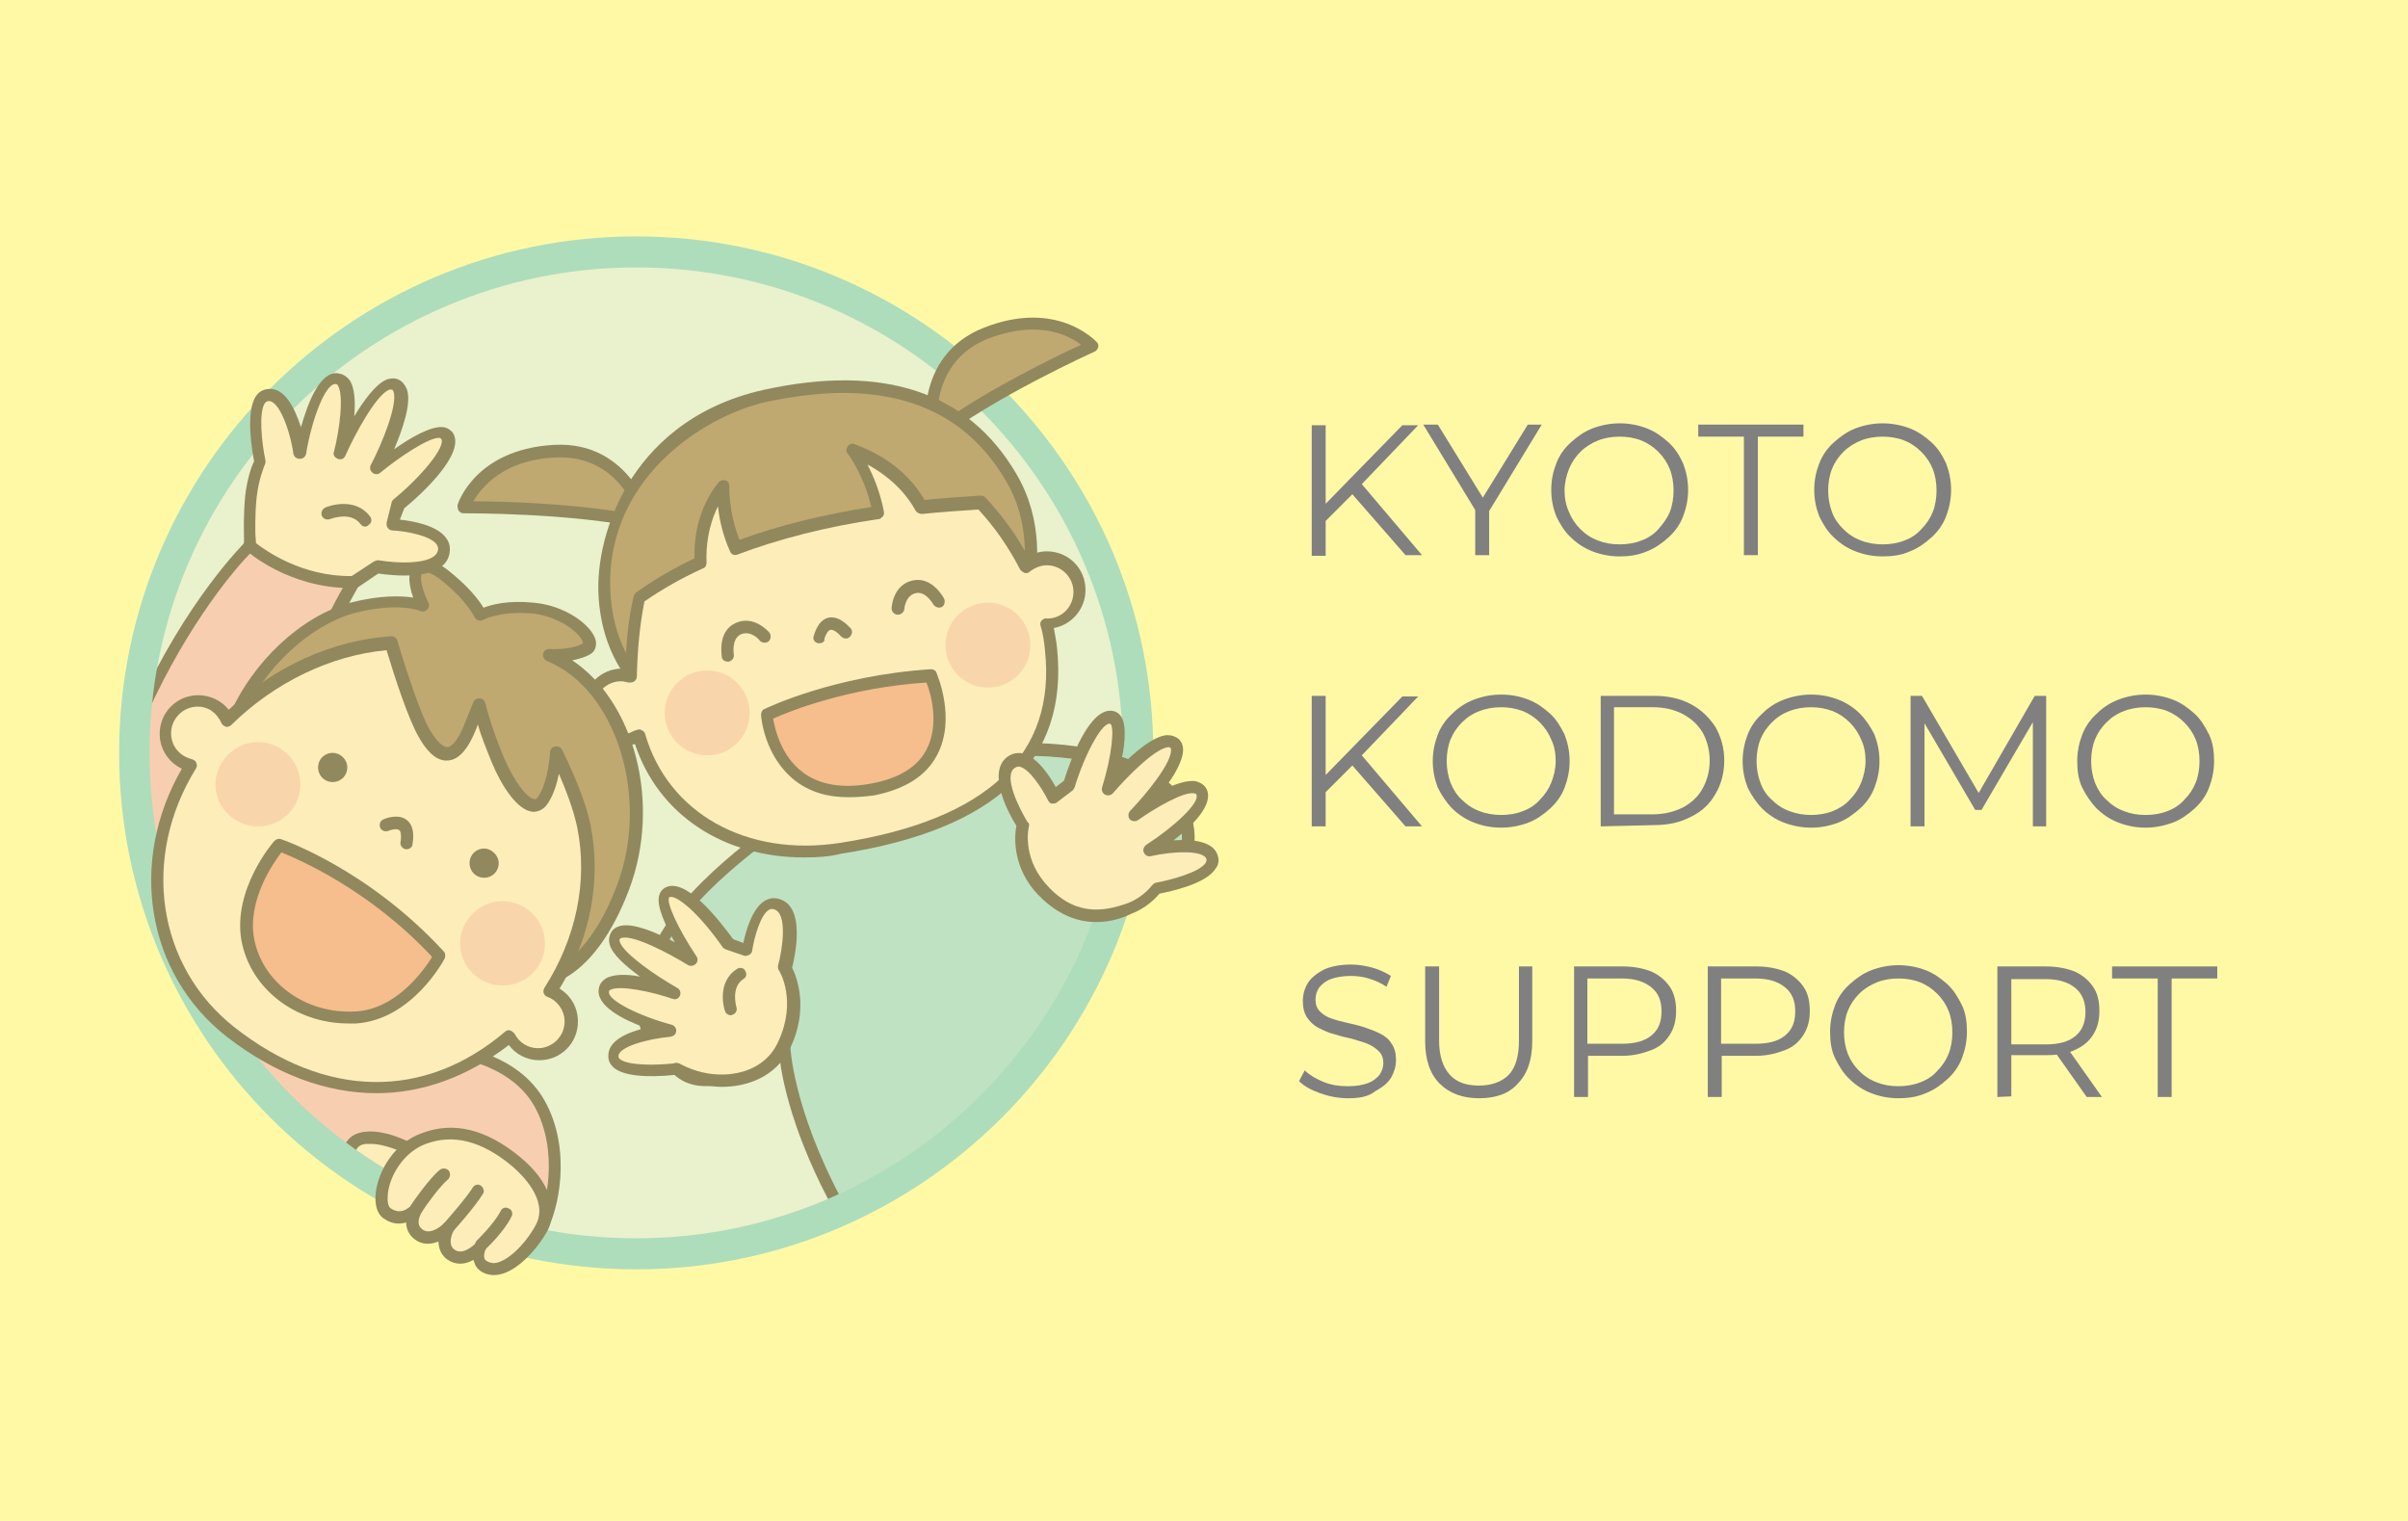 <?xml version="1.0" encoding="utf-8"?>
<!-- Generator: Adobe Illustrator 24.1.3, SVG Export Plug-In . SVG Version: 6.00 Build 0)  -->
<svg version="1.1" id="レイヤー_1" xmlns="http://www.w3.org/2000/svg" xmlns:xlink="http://www.w3.org/1999/xlink" x="0px"
	 y="0px" viewBox="0 0 380 240" style="enable-background:new 0 0 380 240;" xml:space="preserve">
<style type="text/css">
	.st0{clip-path:url(#SVGID_2_);}
	.st1{fill:#FFF9A6;}
	.st2{opacity:0.5;}
	.st3{fill:#D3EBF4;}
	.st4{fill:#F1A3BB;}
	.st5{fill:#231815;}
	.st6{fill:#80CCDD;}
	.st7{fill:#FBE2CC;}
	.st8{fill:#5DC1CF;}
	.st9{fill:#81583C;}
	.st10{fill:#F4B1B1;}
	.st11{fill:#EE8174;}
	.st12{fill:#808080;}
</style>
<g>
	<defs>
		<rect id="SVGID_1_" width="380" height="240"/>
	</defs>
	<clipPath id="SVGID_2_">
		<use xlink:href="#SVGID_1_"  style="overflow:visible;"/>
	</clipPath>
	<g class="st0">
		<path class="st1" d="M380,0H0v240h380V0z"/>
		<g class="st2">
			<path class="st3" d="M179.6,118.8c0,43.6-35.5,79-79.2,79c-43.7,0-79.2-35.4-79.2-79c0-43.6,35.5-79,79.2-79
				C144.2,39.8,179.6,75.2,179.6,118.8z"/>
			<path class="st4" d="M70.7,165.9l-29.9-23.6c0.1-25.8,15.1-50.4,15.1-50.4l-16.4-5.7c0,0-9.2,8.9-17.1,26.4
				c-0.3,0.7-0.6,1.5-0.9,2.3c-0.1,1.3-0.1,2.7-0.1,4c0,37.7,26.5,69.3,62,77.2c1.1-0.9,1.9-1.7,2.3-2.4c1.6-2.5,3.9-12-0.4-19.5
				C80.8,166.6,70.7,165.9,70.7,165.9"/>
			<path class="st5" d="M83.2,196.9c-0.1,0-0.1,0-0.2,0c-17.5-3.9-33.4-13.7-44.8-27.7c-11.5-14.2-17.9-32.1-17.9-50.4
				c0-1.3,0-2.7,0.1-4.1c0-0.1,0-0.2,0.1-0.3c0.4-1,0.7-1.7,1-2.3c7.9-17.5,17-26.3,17.3-26.7c0.3-0.3,0.6-0.3,1-0.2l16.4,5.7
				c0.3,0.1,0.5,0.3,0.6,0.6c0.1,0.3,0.1,0.6-0.1,0.8c-0.1,0.2-14.6,24.4-14.9,49.4L71,164.9c1.8,0.2,10.8,1.5,14.9,8.7
				c4.5,7.9,2.1,17.7,0.4,20.5c-0.5,0.8-1.4,1.7-2.5,2.6C83.7,196.8,83.4,196.9,83.2,196.9z M22.3,115c-0.1,1.3-0.1,2.6-0.1,3.8
				c0,17.9,6.2,35.3,17.5,49.2c11,13.5,26.3,23.1,43.3,26.9c0.8-0.7,1.4-1.3,1.7-1.9c1.5-2.4,3.6-11.4-0.4-18.5
				c-4-7-13.6-7.8-13.7-7.8c-0.2,0-0.4-0.1-0.5-0.2L40.1,143c-0.2-0.2-0.4-0.5-0.4-0.8c0.1-22.8,11.8-44.9,14.6-49.8l-14.7-5.2
				c-1.9,1.9-9.7,10.6-16.5,25.7C22.9,113.5,22.7,114.1,22.3,115L22.3,115z"/>
			<path class="st6" d="M106.7,168.6c5.7,5.5,17-3.8,17-3.8s0.2,10.3,9,26.2c20.4-9.1,36.3-26.6,43.2-48.1c-0.3-0.2-0.6-0.4-0.9-0.7
				c0,0,13.2-1.4,12.5-10.7c-0.6-9.3-13.5-14.8-33.4-12.8l-30.5,11.2c0,0-16.1,10.6-19.9,20.6C99.9,160.3,101.1,163.2,106.7,168.6"
				/>
			<path class="st5" d="M132.7,192c-0.3,0-0.7-0.2-0.8-0.5c-6.8-12.3-8.5-21.2-8.9-24.8c-3.4,2.4-11.9,7.5-16.8,2.7
				c-6-5.9-7.2-9.1-3.3-19.3c3.9-10.1,19.6-20.6,20.3-21c0.1,0,0.1-0.1,0.2-0.1l30.5-11.1c0.1,0,0.2-0.1,0.2-0.1
				c13.4-1.3,24.4,0.8,30.1,5.6c2.7,2.3,4.1,5,4.3,8.1c0.5,7.2-6.7,10.5-11.7,11.5c0,0.1,0,0.2-0.1,0.3
				c-6.9,21.6-22.9,39.4-43.7,48.7C132.9,192,132.8,192,132.7,192z M123.7,163.9c0.1,0,0.3,0,0.4,0.1c0.3,0.2,0.6,0.5,0.6,0.9
				c0,0.1,0.3,9.9,8.4,24.9c19.7-9.1,34.8-25.9,41.6-46.5c-0.1-0.1-0.3-0.2-0.4-0.3c-0.3-0.3-0.4-0.6-0.3-1c0.1-0.4,0.4-0.6,0.8-0.7
				c0.5-0.1,12.3-1.4,11.7-9.7c-0.2-2.6-1.4-4.9-3.7-6.8c-5.3-4.5-15.7-6.4-28.6-5.2l-30.3,11.1c-1.3,0.9-15.9,10.9-19.5,20.1
				c-3.7,9.5-2.7,11.9,2.8,17.2c5,4.8,15.6-3.8,15.7-3.8C123.3,164,123.5,163.9,123.7,163.9L123.7,163.9z"/>
			<path class="st7" d="M62.7,186.8c0,0-4.7,0-6.8-1.8c-1.3-1.1-1.8-5,1.7-5.4c3.5-0.4,8,2.2,8,2.2L62.7,186.8L62.7,186.8z"/>
			<path class="st5" d="M62.7,187.8c-0.2,0-5-0.1-7.4-2.1c-1.1-0.9-1.6-3-1.1-4.5c0.3-0.9,1-2.3,3.3-2.6c3.8-0.5,8.4,2.3,8.6,2.4
				c0.5,0.3,0.6,0.9,0.3,1.3l-3,5C63.4,187.6,63,187.8,62.7,187.8L62.7,187.8z M58.5,180.5c-0.2,0-0.5,0-0.7,0
				c-1,0.1-1.5,0.5-1.7,1.3c-0.3,1,0.1,2.2,0.5,2.5c1.3,1.1,4.1,1.5,5.6,1.6l2.2-3.7C63.1,181.6,60.6,180.5,58.5,180.5L58.5,180.5z"
				/>
			<path class="st8" d="M100.4,200.3c-45,0-81.6-36.5-81.6-81.5c0-44.9,36.6-81.5,81.6-81.5c45,0,81.6,36.5,81.6,81.5
				C182,163.7,145.4,200.3,100.4,200.3z M100.4,42.2c-42.3,0-76.8,34.4-76.8,76.6c0,42.3,34.4,76.6,76.8,76.6
				c42.3,0,76.8-34.4,76.8-76.6C177.2,76.6,142.8,42.2,100.4,42.2z"/>
			<path class="st5" d="M175,143.2c-0.5,0-0.9-0.4-1-0.9c-0.1-0.5,0.3-1,0.9-1.1c0.5-0.1,12.3-1.4,11.7-9.7
				c-0.2-2.6-1.4-4.9-3.7-6.8c-5.3-4.5-15.8-6.4-28.7-5.1c-0.5,0.1-1-0.3-1.1-0.9s0.3-1,0.9-1.1c13.4-1.3,24.4,0.8,30.1,5.6
				c2.7,2.3,4.1,5,4.3,8.1C189.1,139.6,180,142.7,175,143.2C175,143.2,175,143.2,175,143.2z"/>
			<path class="st9" d="M147.1,69c0,0-2.4-12.1,8.5-16.5c10.9-4.3,16.7,2.1,16.7,2.1S156.4,61.8,147.1,69"/>
			<path class="st5" d="M147.1,70c-0.1,0-0.2,0-0.3-0.1c-0.3-0.1-0.5-0.4-0.6-0.7c0-0.1-2.4-13,9.1-17.5c11.4-4.5,17.5,2,17.8,2.3
				c0.2,0.2,0.3,0.5,0.2,0.8s-0.3,0.6-0.6,0.7c-0.2,0.1-16,7.2-25,14.3C147.6,69.9,147.4,69.9,147.1,70L147.1,70z M163,52
				c-2,0-4.3,0.4-7,1.4c-7.8,3.1-8.3,10.5-8.1,13.8c7.8-5.7,18.8-11,22.7-12.8C169.3,53.4,166.8,52,163,52L163,52z"/>
			<path class="st9" d="M102.2,82.5c0,0-2.9-12-14.7-11.4C75.8,71.8,73.2,80,73.2,80S90.7,79.9,102.2,82.5z"/>
			<path class="st5" d="M102.2,83.5c-0.1,0-0.2,0-0.2,0C90.7,80.9,73.4,81,73.2,81c-0.3,0-0.6-0.1-0.8-0.4s-0.2-0.6-0.2-0.9
				c0.1-0.4,2.9-8.8,15.2-9.5c12.4-0.7,15.6,12,15.6,12.1c0.1,0.3,0,0.7-0.3,0.9C102.7,83.4,102.4,83.5,102.2,83.5L102.2,83.5z
				 M74.7,79.1c4.3,0,16.6,0.3,26,2.2c-1.2-3.1-4.7-9.6-13.2-9.1C79.4,72.6,76,76.9,74.7,79.1L74.7,79.1z"/>
			<path class="st9" d="M101.7,108.6c0,0-5.4-4.3-6.3-14c-0.8-9.7,4.7-27.6,25.3-32.1c23.2-5.1,33.7,4.2,38.7,12.8
				c4.1,6.9,3.2,14,2.6,18.1L101.7,108.6L101.7,108.6z"/>
			<path class="st5" d="M101.7,109.6c-0.2,0-0.4-0.1-0.6-0.2c-0.2-0.2-5.8-4.7-6.6-14.7c-0.5-6,1.3-12.9,4.8-18.6
				c3.2-5.2,9.5-12,21.3-14.6c18.8-4.1,32.2,0.3,39.8,13.3c4.4,7.5,3.3,15.1,2.7,18.7c-0.1,0.4-0.3,0.7-0.7,0.8l-60.4,15.2
				C101.9,109.6,101.8,109.6,101.7,109.6L101.7,109.6z M133.1,62c-3.7,0-7.8,0.5-12.1,1.4c-10.3,2.3-26.2,12.7-24.6,31.1
				c0.7,7.7,4.4,11.9,5.6,13l59.3-14.9c0.5-3.6,1.3-10.3-2.6-16.8C153.3,66.6,144.7,62,133.1,62z"/>
			<path class="st7" d="M170.4,93.3c0-2.8-2.3-5.1-5.1-5.1c-1.3,0-2.5,0.5-3.4,1.3c-1.8-3.6-4.2-7.1-7-10c-3.3,0.2-6.4,0.4-9.4,0.7
				c-1.5-2.9-4.6-6.6-10.8-8.9c0,0,2.9,3.8,4.1,9.8c-9.3,1.4-16.7,3.4-22.5,5.6c-2.3-5.3-2-9.7-2-9.7c-3.3,4.1-3.7,8.9-3.5,12
				c-4.4,2-7.5,4-9.7,5.5c-0.8,4-1.2,8.2-1.3,12.4c-0.5-0.1-1-0.2-1.5-0.2c-2.9,0-5.2,2.3-5.2,5.1c0,2.8,2.3,5.1,5.2,5.1
				c0.9,0,1.8-0.3,2.5-0.7c3.7,12.7,16.3,20.3,31.9,17.8c25.4-4,34.8-15.4,33.2-31.5c-0.1-1.3-0.4-2.7-0.7-4.1c0,0,0.1,0,0.1,0
				C168.1,98.4,170.4,96.1,170.4,93.3"/>
			<path class="st5" d="M126.9,135.3c-12.7,0-23-6.7-26.7-17.9c-0.6,0.2-1.3,0.3-2,0.3c-3.4,0-6.1-2.7-6.1-6.1s2.7-6.1,6.1-6.1
				c0.2,0,0.3,0,0.5,0c0.1-4.3,0.5-8,1.3-11.4c0-0.2,0.2-0.4,0.4-0.6c2.6-1.9,5.7-3.7,9.2-5.4c-0.1-3.4,0.6-8,3.8-12
				c0.3-0.3,0.7-0.4,1.1-0.3c0.4,0.1,0.6,0.5,0.6,1c0,0-0.2,3.8,1.6,8.4c6.2-2.3,13.2-4,20.8-5.2c-1.2-5.1-3.7-8.4-3.7-8.4
				c-0.3-0.3-0.3-0.8,0-1.2c0.3-0.4,0.7-0.5,1.1-0.3c6.2,2.3,9.4,6,11,8.8c2.9-0.3,5.9-0.5,8.8-0.7c0.3,0,0.6,0.1,0.8,0.3
				c2.6,2.8,4.9,5.9,6.7,9.3c0.9-0.5,1.9-0.8,3-0.8c3.4,0,6.1,2.7,6.1,6.1c0,3-2.2,5.5-5,6c0.2,1.1,0.4,2.1,0.5,3.1
				c1.9,17.8-9.6,28.7-34,32.5C130.8,135.2,128.9,135.3,126.9,135.3L126.9,135.3z M100.8,115.1c0.1,0,0.3,0,0.4,0.1
				c0.3,0.1,0.5,0.3,0.6,0.6c3.6,12.5,16,19.5,30.8,17.2c23.2-3.6,34.1-13.9,32.3-30.4c-0.1-1.2-0.3-2.6-0.7-3.9
				c-0.1-0.3,0-0.6,0.2-0.8c0.2-0.2,0.5-0.4,0.8-0.3c0,0,0.1,0,0.1,0c2.3,0,4.1-1.9,4.1-4.2s-1.9-4.2-4.2-4.2c-1,0-1.9,0.4-2.7,1
				c-0.2,0.2-0.5,0.3-0.8,0.2c-0.3-0.1-0.5-0.3-0.7-0.5c-1.8-3.5-4-6.7-6.6-9.5c-3,0.2-6,0.4-8.9,0.7c-0.4,0-0.8-0.2-1-0.5
				c-1.2-2.2-3.4-5-7.6-7.3c0.9,1.8,2,4.3,2.6,7.5c0,0.3,0,0.5-0.2,0.7c-0.2,0.2-0.4,0.4-0.6,0.4c-8.2,1.2-15.7,3.1-22.3,5.6
				c-0.5,0.2-1,0-1.2-0.5c-1.2-2.7-1.7-5.2-1.9-7.1c-1.6,3.2-1.9,6.5-1.8,8.9c0,0.4-0.2,0.8-0.6,0.9c-3.5,1.6-6.6,3.4-9.2,5.2
				c-0.7,3.5-1.1,7.4-1.2,11.8c0,0.3-0.1,0.6-0.4,0.8c-0.2,0.2-0.6,0.2-0.9,0.2c-0.5-0.1-0.8-0.2-1.2-0.2c-2.3,0-4.2,1.9-4.2,4.2
				c0,2.3,1.9,4.2,4.2,4.2c0.7,0,1.4-0.2,2.1-0.6C100.5,115.2,100.7,115.1,100.8,115.1L100.8,115.1z"/>
			<path class="st10" d="M118.3,112.5c0,3.7-3,6.7-6.7,6.7c-3.7,0-6.7-3-6.7-6.7s3-6.7,6.7-6.7C115.3,105.8,118.3,108.8,118.3,112.5
				z"/>
			<path class="st10" d="M162.6,101.8c0,3.7-3,6.7-6.7,6.7c-3.7,0-6.7-3-6.7-6.7c0-3.7,3-6.7,6.7-6.7
				C159.6,95.1,162.6,98.1,162.6,101.8z"/>
			<path class="st11" d="M121,112.8c0,0,10.6-5.2,25.9-6.2c0,0,6.5,14.9-9,17.9C122,127.5,121,112.8,121,112.8"/>
			<path class="st5" d="M133.8,125.8c-3.3,0-6.1-0.9-8.3-2.6c-4.9-3.8-5.4-10.1-5.4-10.4c0-0.4,0.2-0.8,0.5-0.9
				c0.4-0.2,11-5.3,26.3-6.3c0.4,0,0.8,0.2,0.9,0.6c0.1,0.3,3.1,7.2,0.1,12.9c-1.7,3.3-5,5.4-9.9,6.4
				C136.6,125.7,135.1,125.8,133.8,125.8L133.8,125.8z M122,113.4c0.3,1.6,1.2,5.8,4.6,8.4c2.7,2.1,6.5,2.7,11.1,1.8
				c4.2-0.8,7.1-2.6,8.5-5.3c2.1-4,0.7-8.9,0-10.6C133.8,108.5,124.4,112.3,122,113.4L122,113.4z"/>
			<path class="st5" d="M114.8,104.4c-0.4,0-0.9-0.3-0.9-0.8c0-0.2-0.7-4,2.2-5.3c2.9-1.3,5.2,1.4,5.3,1.5c0.3,0.4,0.3,1-0.1,1.4
				c-0.4,0.3-1,0.3-1.4-0.1c0-0.1-1.4-1.7-3-1c-1.5,0.7-1.1,3.1-1.1,3.2c0.1,0.5-0.3,1-0.8,1.1C115,104.4,114.9,104.4,114.8,104.4
				L114.8,104.4z"/>
			<path class="st5" d="M141.7,97L141.7,97c-0.6,0-1-0.5-1-1c0-0.2,0.2-3.7,3.3-4.4c3.1-0.7,4.9,2.7,5,2.9c0.2,0.5,0,1.1-0.4,1.3
				c-0.5,0.2-1,0-1.3-0.4c0,0-1.2-2.2-2.8-1.8c-1.7,0.4-1.8,2.6-1.8,2.6C142.6,96.6,142.2,97,141.7,97L141.7,97z"/>
			<path class="st5" d="M129.3,101.5c-0.1,0-0.1,0-0.2,0c-0.5-0.1-0.9-0.6-0.7-1.1c0.1-0.3,0.6-2.4,2.2-2.9c1.1-0.3,2.3,0.2,3.6,1.6
				c0.4,0.4,0.3,1-0.1,1.4s-1,0.3-1.4-0.1c-0.8-0.9-1.4-1.1-1.7-1c-0.4,0.1-0.8,1-0.9,1.4C130.2,101.2,129.8,101.5,129.3,101.5
				L129.3,101.5z"/>
			<path class="st9" d="M76,97.2c0,0-1.3-2.9-5.9-6.5c-3.8-2.9-5.9-0.8-3.2,5c0,0-3.7-1.7-11.2,0.3s-14.9,9-18.5,17.5l49.1,41
				c0,0,7.1-0.6,12.3-14.5c5.2-13.9,0.2-31.8-11.6-36.5c0,0,4,0.3,5.9-1c1.9-1.3-2.6-5.9-8.5-6.4C78.5,95.6,76,97.2,76,97.2"/>
			<path class="st5" d="M86.1,155.4c-0.2,0-0.4-0.1-0.6-0.2l-49.1-41c-0.3-0.3-0.4-0.7-0.3-1.1c3.7-8.7,11.5-15.9,19.2-18
				c4.7-1.2,8-1.1,9.9-0.8c-0.9-2.6-0.8-4.4,0.4-5.4c0.7-0.5,2.2-1.1,5,1c3.3,2.6,5,4.8,5.7,6c1.3-0.5,3.8-1.2,7.9-0.8
				c4.8,0.4,9.1,3.4,9.8,5.9c0.2,0.9-0.1,1.8-0.8,2.2c-0.8,0.5-1.9,0.8-2.9,1c9.8,6.5,14.1,22.5,9,36.1
				C93.9,154.6,86.5,155.4,86.1,155.4C86.2,155.5,86.1,155.5,86.1,155.4L86.1,155.4z M38.2,113.2l48.1,40.2
				c1.4-0.4,6.9-2.6,11.1-13.8c5.2-13.8-0.2-30.9-11.1-35.3c-0.4-0.2-0.7-0.7-0.6-1.1c0.1-0.5,0.5-0.8,1-0.8c1,0.1,4,0,5.3-0.9
				c0-0.1,0-0.3-0.4-0.9c-1.2-1.6-4.3-3.5-7.7-3.8c-5.2-0.4-7.6,1-7.6,1c-0.2,0.1-0.5,0.2-0.8,0.1c-0.3-0.1-0.5-0.3-0.6-0.5
				c0,0-1.3-2.8-5.6-6.1c-1.5-1.1-2.4-1.2-2.6-1c-0.4,0.3-0.5,1.9,0.9,4.8c0.2,0.4,0.1,0.8-0.2,1.1c-0.3,0.3-0.7,0.4-1.1,0.2
				c0,0-3.5-1.5-10.6,0.4C48.8,98.8,41.8,105.3,38.2,113.2L38.2,113.2z"/>
			<path class="st7" d="M86.7,156.3c4.8-7.4,7.2-16.7,5.3-26c-1-5.1-4.4-11.6-4.4-11.6s-0.3,4.6-2,7.4c-1.7,2.8-5.1-1.1-7.2-6.3
				c-2.3-5.4-2.9-8.6-2.9-8.6l-1.3,3.2c-2.5,6.2-4.9,5.3-7.3,1.4c-1.7-2.9-4.2-10.5-5.3-14.4c-9.2,0.6-18.6,4.9-25.8,12.2
				c-0.8-1.7-2.6-2.9-4.6-2.9c-2.9,0-5.2,2.3-5.2,5.2c0,2.4,1.7,4.5,4,5c-8.8,14.3-6.5,32,6.3,42.1c15.4,12,31.5,11.2,44,0.6
				c0.8,1.7,2.6,2.8,4.6,2.8c2.8,0,5.2-2.3,5.2-5.1C90,158.9,88.7,157,86.7,156.3"/>
			<path class="st5" d="M59.4,172.5c-7.9,0-16-3-23.6-8.9c-12.7-9.9-15.6-27.6-7.1-42.3c-2.1-1-3.5-3.1-3.5-5.5
				c0-3.4,2.7-6.1,6.1-6.1c1.9,0,3.7,0.9,4.8,2.3c7.1-6.8,16.4-11,25.6-11.6c0.5,0,0.9,0.3,1,0.7c1,3.3,3.5,11.4,5.2,14.2
				c1.4,2.3,2.3,2.6,2.7,2.6c0.4,0,1.5-0.5,2.8-3.9l1.3-3.2c0.2-0.4,0.5-0.6,1-0.6c0.4,0,0.8,0.3,0.9,0.8c0,0,0.7,3.2,2.9,8.5
				c1.7,4,3.8,6.6,4.9,6.6c0.1,0,0.3,0,0.6-0.5c1.6-2.5,1.8-6.9,1.8-6.9c0-0.4,0.3-0.8,0.8-0.9c0.4-0.1,0.9,0.1,1.1,0.5
				c0.1,0.3,3.4,6.6,4.5,11.9c1.7,8.7,0,17.8-4.9,25.8c1.8,1.1,2.9,3,2.9,5.2c0,3.4-2.7,6.1-6.1,6.1c-1.9,0-3.7-0.9-4.8-2.4
				C73.8,169.9,66.7,172.5,59.4,172.5L59.4,172.5z M31.2,111.5c-2.3,0-4.2,1.9-4.2,4.2c0,2,1.3,3.6,3.3,4.1c0.3,0.1,0.6,0.3,0.7,0.6
				c0.1,0.3,0.1,0.6-0.1,0.9c-8.7,14.1-6.1,31.2,6.1,40.8c14.4,11.3,30,11.5,42.7,0.7c0.2-0.2,0.5-0.3,0.8-0.2
				c0.3,0.1,0.5,0.3,0.7,0.5c0.7,1.4,2.1,2.3,3.7,2.3c2.3,0,4.2-1.9,4.2-4.2c0-1.7-1.1-3.3-2.7-3.9c-0.3-0.1-0.5-0.3-0.6-0.6
				c-0.1-0.3,0-0.6,0.1-0.8c5-7.8,6.9-16.8,5.2-25.3c-0.6-2.9-1.9-6.2-2.9-8.5c-0.3,1.5-0.8,3.2-1.7,4.6c-0.8,1.3-1.9,1.4-2.4,1.4
				c-2.5-0.2-5-4.2-6.5-7.8c-1-2.5-1.8-4.5-2.2-6l-0.2,0.6c-1.3,3.3-2.8,5-4.5,5.1c-2,0.2-3.6-1.9-4.5-3.5
				c-1.7-2.8-3.9-9.6-5.2-13.9c-8.8,0.8-17.7,5.1-24.5,11.8c-0.2,0.2-0.5,0.3-0.8,0.3c-0.3-0.1-0.6-0.3-0.7-0.5
				C34.2,112.4,32.8,111.5,31.2,111.5L31.2,111.5z"/>
			<path class="st5" d="M54.8,121.1c0,1.3-1,2.3-2.3,2.3c-1.3,0-2.3-1-2.3-2.3c0-1.3,1-2.3,2.3-2.3
				C53.7,118.8,54.8,119.8,54.8,121.1z"/>
			<path class="st5" d="M78.7,136.2c0,1.3-1,2.3-2.3,2.3c-1.3,0-2.3-1-2.3-2.3c0-1.3,1-2.3,2.3-2.3C77.6,133.9,78.7,135,78.7,136.2z
				"/>
			<path class="st5" d="M64.2,134c-0.1,0-0.1,0-0.2,0c-0.5-0.1-0.9-0.6-0.8-1.1c0.2-1.2,0-1.8-0.2-1.9c-0.3-0.3-1.2-0.1-1.7,0.1
				c-0.5,0.2-1.1,0-1.3-0.5s0-1.1,0.5-1.3c0.2-0.1,2.3-1,3.7,0.1c0.9,0.7,1.2,2,0.9,3.8C65.1,133.6,64.7,134,64.2,134L64.2,134z"/>
			<path class="st11" d="M44,133.3c0,0,13.5,4.6,25.3,17.4c0,0-4.8,9.2-13.2,9.8c-8.3,0.5-15.8-4.7-17.1-12.3
				C37.7,140.6,44,133.3,44,133.3z"/>
			<path class="st5" d="M55,161.5c-8.4,0-15.5-5.5-16.9-13.1c-1.4-8,4.9-15.4,5.2-15.7c0.3-0.3,0.7-0.4,1-0.3
				c0.6,0.2,13.8,4.8,25.7,17.7c0.3,0.3,0.3,0.7,0.2,1.1c-0.2,0.4-5.2,9.7-14,10.3C55.8,161.5,55.4,161.5,55,161.5z M44.4,134.5
				c-1.3,1.7-5.4,7.6-4.3,13.6c1.3,7,8.2,12,16.1,11.5c6.5-0.4,10.8-6.7,12-8.6C58.2,140.3,47.1,135.6,44.4,134.5z"/>
			<path class="st10" d="M47.4,123.8c0,3.7-3,6.6-6.7,6.6s-6.7-3-6.7-6.6s3-6.7,6.7-6.7S47.4,120.1,47.4,123.8z"/>
			<path class="st10" d="M86,148.9c0,3.7-3,6.6-6.7,6.6s-6.7-3-6.7-6.6s3-6.7,6.7-6.7S86,145.2,86,148.9z"/>
			<path class="st7" d="M123.8,152.6c0,0,2.4-8.8-1.2-10c-3.5-1.2-4.8,7.3-4.8,7.3l-2.9-1c0,0-6.8-9.8-9.7-8.1
				c-2.4,1.4,4,10.6,4,10.6s-10.6-6.7-12.2-3.8c-1.6,2.9,9.5,8.9,9.5,8.9s-10.7-3.6-11.2-0.4c-0.6,3.3,10.6,6.3,10.6,6.3
				s-9.3,0.8-9.1,4.1c0.2,3.2,9.8,2,9.8,2s2.2,1.3,5,1.8c4.2,0.6,9.6-0.4,12-5.5C127,157.9,123.8,152.6,123.8,152.6"/>
			<path class="st5" d="M113.9,171.5c-0.8,0-1.6-0.1-2.3-0.2c-2.4-0.4-4.3-1.3-5.1-1.7c-1.6,0.2-7.5,0.7-9.6-1.1
				c-0.6-0.5-0.9-1.1-0.9-1.8c-0.1-2.5,3-3.8,5.9-4.5c-3.6-1.3-7.9-3.5-7.4-6.2c0.1-0.7,0.5-1.2,1.1-1.6c1.2-0.7,3.3-0.7,5.4-0.3
				c-2.2-1.6-4.4-3.5-4.8-5.1c-0.2-0.8,0-1.5,0.2-1.8c0.3-0.6,0.8-0.9,1.5-1.1c2.1-0.5,5.8,1.1,8.6,2.6c-1.4-2.5-2.9-5.6-2.5-7.3
				c0.2-0.8,0.6-1.1,0.9-1.3c3.3-1.9,8.8,5.4,10.8,8.1l1.6,0.6c0.4-1.9,1.4-5.4,3.3-6.6c0.8-0.5,1.6-0.6,2.5-0.3
				c4,1.3,2.4,8.8,1.9,10.8c0.7,1.4,2.7,6.4-0.3,12.7C122.4,169.9,118,171.5,113.9,171.5L113.9,171.5z M106.7,167.7
				c0.2,0,0.3,0.1,0.5,0.1c0,0,2,1.2,4.6,1.6c3.9,0.6,8.9-0.4,11-5c3-6.4,0.3-11.1,0.1-11.3c-0.1-0.2-0.2-0.5-0.1-0.8
				c0.7-2.6,1.5-8.1-0.6-8.8c-0.3-0.1-0.6-0.1-0.9,0.1c-1.3,0.8-2.3,4.4-2.6,6.4c0,0.3-0.2,0.5-0.5,0.7c-0.3,0.1-0.6,0.2-0.8,0.1
				l-2.9-1c-0.2-0.1-0.4-0.2-0.5-0.4c-3.7-5.3-7.4-8.4-8.4-7.8c-0.5,0.7,1.3,4.8,4.3,9.3c0.3,0.4,0.2,0.9-0.1,1.2
				c-0.3,0.3-0.8,0.4-1.2,0.2c-3.1-1.9-8.6-4.8-10.5-4.3c-0.2,0.1-0.3,0.1-0.3,0.2c0,0-0.1,0.1,0,0.4c0.6,1.9,5.9,5.5,9.1,7.3
				c0.4,0.2,0.6,0.8,0.4,1.2c-0.2,0.5-0.7,0.7-1.2,0.5c-3.2-1.1-8.3-2.2-9.8-1.4c-0.2,0.1-0.2,0.2-0.2,0.3c-0.2,1.4,5,3.9,9.9,5.2
				c0.4,0.1,0.8,0.6,0.7,1c0,0.5-0.4,0.8-0.9,0.9c-3.5,0.3-8.3,1.6-8.2,3.1c0,0.1,0,0.2,0.2,0.4c1.3,1.1,5.9,1,8.5,0.7
				C106.6,167.7,106.7,167.7,106.7,167.7L106.7,167.7z"/>
			<path class="st5" d="M115.3,160.2c-0.4,0-0.8-0.3-0.9-0.7c-0.1-0.2-1.4-4.5,1.9-6.6c0.4-0.3,1.1-0.2,1.3,0.3
				c0.3,0.5,0.2,1-0.3,1.3c-2,1.3-1.1,4.3-1.1,4.4c0.2,0.5-0.1,1.1-0.6,1.2C115.5,160.2,115.4,160.2,115.3,160.2L115.3,160.2z"/>
			<path class="st7" d="M39.4,86.1c0,0,6.6,5.9,16.4,5.7l3.7-2.5c0,0,9.5,1.7,10.5-2.2c0.9-3.8-8.1-4.3-8.1-4.3l0.8-3.2
				c0,0,9.7-8.1,7.7-10.9C68.7,66.4,59.5,74,59.5,74s6.1-11.8,2.9-13.2c-3.2-1.4-8.6,10.9-8.6,10.9s2.9-11.6-0.7-11.9
				c-3.5-0.3-5.7,11.8-5.7,11.8s-1.8-9.7-5.2-9.2C38.8,62.8,41,72.9,41,72.9s-1,2.4-1.4,5.5c-0.3,2.9-0.2,6-0.2,6L39.4,86.1
				L39.4,86.1z"/>
			<path class="st5" d="M55.4,92.8c-9.8,0-16.3-5.7-16.6-6c-0.2-0.2-0.3-0.4-0.3-0.7l0-1.8c0-0.1-0.1-3.1,0.2-6.1
				c0.3-2.6,1-4.7,1.4-5.4c-0.3-1.6-1.4-7.8,0.3-10.3c0.4-0.6,1-1,1.8-1.1c2.7-0.4,4.3,3,5.3,6c1.1-3.9,3-8.8,5.8-8.5
				c0.7,0.1,1.3,0.4,1.8,1c0.9,1.2,1,3.5,0.8,5.8c1.5-2.5,3.4-5.1,5.1-5.8c0.8-0.3,1.5-0.2,1.9,0c0.6,0.3,1,0.8,1.3,1.5
				c0.8,2.2-0.7,6.4-2,9.5c2.5-1.8,5.8-3.7,7.7-3.5c0.8,0.1,1.2,0.5,1.5,0.8c2.3,3.2-4.9,9.8-7.6,12L63.1,82c2,0.2,5.9,0.9,7.3,2.9
				c0.6,0.8,0.7,1.6,0.5,2.6c-1,4.3-9.1,3.3-11.2,3l-3.4,2.3c-0.1,0.1-0.3,0.2-0.5,0.2C55.7,92.8,55.5,92.8,55.4,92.8L55.4,92.8z
				 M40.4,85.7c1.4,1.1,7.2,5.3,15.1,5.2l3.5-2.3c0.2-0.1,0.5-0.2,0.7-0.2c2.8,0.5,8.8,0.8,9.4-1.5c0.1-0.4,0-0.7-0.2-1
				c-1-1.4-4.9-2.1-7-2.2c-0.3,0-0.6-0.2-0.7-0.4c-0.2-0.2-0.2-0.5-0.2-0.8l0.8-3.2c0-0.2,0.2-0.4,0.3-0.5c4.3-3.5,8.4-8.4,7.5-9.6
				c0,0-0.1,0-0.2-0.1c-1.6-0.2-6.5,3.1-9.4,5.5c-0.3,0.3-0.9,0.3-1.2,0c-0.4-0.3-0.5-0.8-0.3-1.2c1.8-3.4,4.3-9.6,3.6-11.6
				c-0.1-0.3-0.2-0.3-0.3-0.3c0,0-0.2-0.1-0.4,0c-2,0.8-5.3,6.8-6.9,10.4c-0.2,0.5-0.7,0.7-1.2,0.5c-0.5-0.2-0.8-0.7-0.6-1.1
				c0.9-3.5,1.6-9,0.6-10.5c-0.1-0.2-0.2-0.2-0.4-0.2c0,0,0,0,0,0c-1.6,0-3.7,5.6-4.6,11c-0.1,0.5-0.5,0.8-1,0.8s-0.9-0.3-1-0.8
				C45.8,68,44,63,42.3,63.3c-0.1,0-0.3,0.1-0.5,0.3c-1,1.5-0.5,6.3,0.1,9.1c0,0.2,0,0.4-0.1,0.6c0,0-1,2.3-1.3,5.2
				c-0.3,2.8-0.2,5.8-0.2,5.8L40.4,85.7L40.4,85.7z"/>
			<path class="st5" d="M57.7,83.1c-0.3,0-0.6-0.1-0.8-0.4c-1.6-2.1-4.7-0.8-4.8-0.8c-0.5,0.2-1.1,0-1.3-0.5c-0.2-0.5,0-1,0.5-1.3
				c0.2-0.1,4.6-1.9,7.1,1.4c0.3,0.4,0.3,1-0.2,1.3C58.1,83,57.9,83,57.7,83.1L57.7,83.1z"/>
			<path class="st7" d="M161.5,130.1c0,0-4.9-7.7-1.9-9.9c3-2.2,6.7,5.5,6.7,5.5l2.5-1.9c0,0,3.6-11.4,6.8-10.6
				c2.7,0.6-0.7,11.4-0.7,11.4s8.1-9.5,10.5-7.2c2.4,2.2-6.4,11.4-6.4,11.4s9.1-6.7,10.6-3.7c1.5,3-8.2,9.2-8.2,9.2s9.1-2,9.9,1.2
				c0.8,3.1-8.8,4.8-8.8,4.8s-1.5,2.2-4.3,3.2c-2.9,1.1-8.8,3-14.3-3.6C160.2,135.2,161.5,130.1,161.5,130.1"/>
			<path class="st5" d="M173,145.5c-2.9,0-6.4-1.1-9.8-5c-3.5-4.2-3.1-8.8-2.8-10.2c-1.1-1.7-4.8-8.4-1.4-10.9
				c0.7-0.5,1.6-0.7,2.5-0.5c2.2,0.6,4.2,3.6,5.1,5.3l1.3-1c1-3.2,4.1-11.8,7.8-11c0.4,0.1,0.9,0.3,1.3,1c0.9,1.6,0.4,5-0.2,7.8
				c2.2-2.3,5.3-4.9,7.4-5c0.7,0,1.3,0.2,1.8,0.6c0.3,0.3,0.7,0.8,0.7,1.7c0,1.7-1.4,4.2-3.1,6.3c1.9-0.9,3.9-1.6,5.2-1.3
				c0.7,0.2,1.3,0.6,1.6,1.2c1.2,2.4-2.2,5.8-5.2,8.1c2.9-0.2,6.4,0.1,7,2.5c0.2,0.7,0.1,1.4-0.4,2c-1.5,2.4-7.2,3.6-8.8,3.9
				c-0.6,0.7-2.1,2.3-4.5,3.2C177.5,144.7,175.5,145.5,173,145.5L173,145.5z M162.4,130.3c-0.1,0.2-1.1,4.7,2.4,8.9
				c4.6,5.5,9.3,4.7,13.2,3.3c2.4-0.9,3.8-2.8,3.8-2.8c0.2-0.2,0.4-0.4,0.6-0.4c2.6-0.5,7-1.7,7.9-3.2c0.1-0.2,0.1-0.4,0.1-0.5
				c-0.4-1.5-5.3-1.3-8.8-0.5c-0.4,0.1-0.9-0.1-1.1-0.6c-0.2-0.4,0-0.9,0.4-1.2c4.2-2.7,8.5-6.6,7.9-7.9c0-0.1-0.1-0.2-0.3-0.2
				c-1.6-0.4-6.2,2.3-8.9,4.2c-0.4,0.3-1,0.2-1.3-0.1c-0.3-0.4-0.3-0.9,0-1.3c2.6-2.7,6.6-7.6,6.5-9.7c0-0.2-0.1-0.3-0.1-0.3
				c0,0-0.1-0.1-0.3-0.1c-2,0.1-6.4,4.5-8.8,7.3c-0.3,0.3-0.8,0.4-1.2,0.2c-0.4-0.2-0.6-0.7-0.5-1.1c1.6-5.1,2-9.7,1.3-10.1
				c-1.3-0.3-4.1,5-5.6,10c-0.1,0.2-0.2,0.4-0.3,0.5l-2.5,1.9c-0.2,0.2-0.5,0.2-0.8,0.2s-0.5-0.3-0.6-0.5c-0.9-1.8-2.9-4.9-4.4-5.3
				c-0.3-0.1-0.6,0-0.9,0.2c-1.8,1.3,0.7,6.3,2.1,8.6C162.4,129.8,162.4,130.1,162.4,130.3L162.4,130.3z"/>
			<path class="st7" d="M65.7,190.6c0,0-2,2.5-4.6,0.8c-2.4-1.6-0.1-9.7,5.8-11.9s11,0.8,14.6,3.7c3.5,2.9,5.9,6.9,4.1,10.4
				s-5.3,6.9-7.8,6.6c-2.4-0.3-2.4-2.3-1.8-3.7c0,0-2.3,2.7-4.6,1.5c-2.3-1.3-0.7-4.4-0.7-4.4s-2.3,2.4-4.4,1.2
				C63.9,193.5,65.7,190.6,65.7,190.6"/>
			<path class="st5" d="M78,201.2c-0.1,0-0.3,0-0.4,0c-1.6-0.2-2.3-1-2.6-1.6c-0.1-0.3-0.2-0.5-0.3-0.8c-1,0.6-2.4,0.9-3.7,0.2
				c-1.3-0.7-1.8-1.9-1.8-3.1c-1,0.4-2.2,0.6-3.4-0.1c-0.8-0.5-1.4-1.2-1.6-2.1c-0.1-0.3-0.1-0.6-0.1-0.8c-1,0.3-2.2,0.3-3.5-0.6
				c-1.1-0.7-1.5-2.2-1.3-4.1c0.4-3.5,3-7.9,7.3-9.4c5-1.9,10.2-0.6,15.5,3.8c4.5,3.7,6.1,8.1,4.3,11.6
				C84.5,197.6,81,201.2,78,201.2L78,201.2z M75.9,195.6c0.2,0,0.4,0.1,0.5,0.2c0.4,0.3,0.6,0.8,0.3,1.2c-0.3,0.6-0.4,1.3-0.2,1.7
				c0.2,0.3,0.6,0.5,1.2,0.6c1.9,0.2,5.1-2.7,6.9-6.1c2-3.9-2.4-8-3.8-9.2c-4.8-4-9.3-5.1-13.6-3.5c-3.5,1.3-5.7,5-6,7.9
				c-0.1,1.1,0,2,0.5,2.3c1.8,1.2,3.2-0.5,3.3-0.6c0.3-0.4,0.9-0.5,1.3-0.2c0.4,0.3,0.5,0.9,0.3,1.3c-0.2,0.3-0.7,1.3-0.5,2
				c0.1,0.4,0.3,0.6,0.7,0.9c1.4,0.8,3.2-1,3.2-1c0.3-0.3,0.9-0.4,1.3-0.1s0.5,0.8,0.3,1.2c-0.1,0.1-1.2,2.3,0.3,3.1
				c1.5,0.8,3.3-1.3,3.4-1.3C75.4,195.7,75.6,195.6,75.9,195.6z"/>
			<path class="st5" d="M65.7,191.6c-0.2,0-0.4,0-0.5-0.2c-0.4-0.3-0.6-0.9-0.3-1.3c0.1-0.2,2.8-4.1,4.5-5.5c0.4-0.3,1-0.3,1.4,0.1
				c0.3,0.4,0.3,1-0.1,1.4c-1.3,1.1-3.4,4-4.1,5.1C66.3,191.5,66,191.6,65.7,191.6z"/>
			<path class="st5" d="M70.7,194.7c-0.2,0-0.5-0.1-0.6-0.2c-0.4-0.3-0.4-1-0.1-1.4c0,0,3.4-3.8,4.6-5.7c0.3-0.5,0.9-0.6,1.3-0.3
				s0.6,0.9,0.3,1.3c-1.2,2-4.6,5.8-4.8,6C71.2,194.6,70.9,194.7,70.7,194.7L70.7,194.7z"/>
			<path class="st5" d="M75.9,197.5c-0.3,0-0.5-0.1-0.7-0.3c-0.4-0.4-0.3-1,0-1.4c0,0,2.8-2.7,3.8-4.7c0.2-0.5,0.8-0.7,1.3-0.4
				c0.5,0.2,0.7,0.8,0.4,1.3c-1.1,2.3-4,5.1-4.2,5.2C76.4,197.4,76.1,197.5,75.9,197.5L75.9,197.5z"/>
		</g>
		<path class="st12" d="M207,87.6V67.1h2.2v20.6H207z M208.9,82.5l-0.1-2.6l12.5-12.8h2.5l-9.1,9.5l-1.2,1.3L208.9,82.5z
			 M221.8,87.6l-8.9-10.2l1.5-1.6l10,11.8H221.8L221.8,87.6z"/>
		<path class="st12" d="M232.8,87.6V80l0.5,1.3l-8.7-14.3h2.3l7.7,12.5h-1.2l7.7-12.5h2.2l-8.7,14.3L235,80v7.6H232.8L232.8,87.6z"
			/>
		<path class="st12" d="M255.6,87.8c-1.6,0-3-0.3-4.3-0.8c-1.3-0.5-2.5-1.3-3.4-2.2c-1-0.9-1.7-2.1-2.3-3.3
			c-0.5-1.3-0.8-2.6-0.8-4.2s0.3-2.9,0.8-4.2c0.5-1.3,1.3-2.4,2.3-3.3c1-0.9,2.1-1.7,3.4-2.2c1.3-0.5,2.8-0.8,4.3-0.8
			c1.6,0,3,0.3,4.3,0.8c1.3,0.5,2.4,1.3,3.4,2.2c1,0.9,1.7,2,2.3,3.3c0.5,1.3,0.8,2.7,0.8,4.2s-0.3,2.9-0.8,4.2
			c-0.5,1.3-1.3,2.4-2.3,3.3s-2.1,1.7-3.4,2.2C258.5,87.6,257.1,87.8,255.6,87.8L255.6,87.8z M255.6,85.9c1.2,0,2.4-0.2,3.4-0.6
			c1.1-0.4,2-1,2.7-1.8s1.4-1.7,1.8-2.7c0.4-1,0.6-2.2,0.6-3.4c0-1.2-0.2-2.4-0.6-3.4c-0.4-1-1-1.9-1.8-2.7
			c-0.8-0.8-1.7-1.4-2.7-1.8c-1-0.4-2.2-0.6-3.4-0.6c-1.2,0-2.4,0.2-3.4,0.6s-2,1-2.8,1.8c-0.8,0.8-1.4,1.7-1.8,2.7
			c-0.4,1-0.7,2.2-0.7,3.4c0,1.2,0.2,2.3,0.7,3.4c0.4,1,1,1.9,1.8,2.7c0.8,0.8,1.7,1.4,2.8,1.8C253.2,85.7,254.3,85.9,255.6,85.9
			L255.6,85.9z"/>
		<path class="st12" d="M275.2,87.6V68.9H268v-1.9h16.6v1.9h-7.2v18.7H275.2L275.2,87.6z"/>
		<path class="st12" d="M297.1,87.8c-1.6,0-3-0.3-4.3-0.8c-1.3-0.5-2.5-1.3-3.4-2.2c-1-0.9-1.7-2.1-2.3-3.3
			c-0.5-1.3-0.8-2.6-0.8-4.2s0.3-2.9,0.8-4.2c0.5-1.3,1.3-2.4,2.3-3.3c1-0.9,2.1-1.7,3.4-2.2c1.3-0.5,2.8-0.8,4.3-0.8s3,0.3,4.3,0.8
			c1.3,0.5,2.4,1.3,3.4,2.2c1,0.9,1.7,2,2.3,3.3c0.5,1.3,0.8,2.7,0.8,4.2s-0.3,2.9-0.8,4.2c-0.5,1.3-1.3,2.4-2.3,3.3
			s-2.1,1.7-3.4,2.2C300.1,87.6,298.6,87.8,297.1,87.8L297.1,87.8z M297.1,85.9c1.2,0,2.4-0.2,3.4-0.6c1.1-0.4,2-1,2.7-1.8
			c0.8-0.8,1.4-1.7,1.8-2.7c0.4-1,0.6-2.2,0.6-3.4c0-1.2-0.2-2.4-0.6-3.4c-0.4-1-1-1.9-1.8-2.7c-0.8-0.8-1.7-1.4-2.7-1.8
			c-1-0.4-2.2-0.6-3.4-0.6c-1.2,0-2.4,0.2-3.4,0.6s-2,1-2.8,1.8c-0.8,0.8-1.4,1.7-1.8,2.7c-0.4,1-0.6,2.2-0.6,3.4
			c0,1.2,0.2,2.3,0.6,3.4s1,1.9,1.8,2.7c0.8,0.8,1.7,1.4,2.8,1.8C294.7,85.7,295.9,85.9,297.1,85.9L297.1,85.9z"/>
		<path class="st12" d="M207,130.4v-20.6h2.2v20.6H207z M208.9,125.3l-0.1-2.6l12.5-12.8h2.5l-9.1,9.5l-1.2,1.3L208.9,125.3z
			 M221.8,130.4l-8.9-10.2l1.5-1.6l10,11.8H221.8L221.8,130.4z"/>
		<path class="st12" d="M236.9,130.6c-1.6,0-3-0.3-4.3-0.8c-1.3-0.5-2.5-1.3-3.4-2.2s-1.7-2.1-2.3-3.3c-0.5-1.3-0.8-2.7-0.8-4.2
			c0-1.5,0.3-2.9,0.8-4.2c0.5-1.3,1.3-2.4,2.3-3.3c1-1,2.1-1.7,3.4-2.2c1.3-0.5,2.8-0.8,4.3-0.8c1.6,0,3,0.3,4.3,0.8
			c1.3,0.5,2.4,1.3,3.4,2.2s1.7,2.1,2.3,3.3c0.5,1.3,0.8,2.7,0.8,4.2s-0.3,2.9-0.8,4.2c-0.5,1.3-1.3,2.4-2.3,3.3s-2.1,1.7-3.4,2.2
			C239.9,130.3,238.4,130.6,236.9,130.6L236.9,130.6z M236.9,128.6c1.2,0,2.4-0.2,3.4-0.6c1.1-0.4,2-1,2.7-1.8
			c0.8-0.8,1.4-1.7,1.8-2.7c0.4-1,0.7-2.2,0.7-3.4s-0.2-2.4-0.7-3.4c-0.4-1-1-1.9-1.8-2.7c-0.8-0.8-1.7-1.4-2.7-1.8
			c-1.1-0.4-2.2-0.6-3.4-0.6c-1.2,0-2.4,0.2-3.4,0.6c-1.1,0.4-2,1-2.8,1.8c-0.8,0.8-1.4,1.7-1.8,2.7c-0.4,1-0.6,2.2-0.6,3.4
			s0.2,2.3,0.6,3.4c0.4,1,1,2,1.8,2.7c0.8,0.8,1.7,1.4,2.8,1.8C234.5,128.4,235.7,128.6,236.9,128.6L236.9,128.6z"/>
		<path class="st12" d="M252.6,130.4v-20.6h8.4c2.2,0,4.1,0.4,5.8,1.3c1.7,0.9,2.9,2.1,3.9,3.6c0.9,1.6,1.4,3.3,1.4,5.3
			c0,2-0.5,3.8-1.4,5.3c-0.9,1.6-2.2,2.8-3.9,3.6c-1.7,0.9-3.6,1.3-5.8,1.3L252.6,130.4L252.6,130.4z M254.7,128.5h6.1
			c1.8,0,3.4-0.4,4.8-1.1c1.3-0.7,2.4-1.7,3.1-3c0.7-1.3,1.1-2.7,1.1-4.4c0-1.6-0.4-3.1-1.1-4.4c-0.8-1.3-1.8-2.2-3.1-2.9
			s-2.9-1.1-4.8-1.1h-6.1V128.5z"/>
		<path class="st12" d="M285.8,130.6c-1.5,0-3-0.3-4.3-0.8c-1.3-0.5-2.5-1.3-3.4-2.2s-1.7-2.1-2.3-3.3c-0.5-1.3-0.8-2.7-0.8-4.2
			c0-1.5,0.3-2.9,0.8-4.2c0.5-1.3,1.3-2.4,2.3-3.3c1-1,2.1-1.7,3.4-2.2c1.3-0.5,2.8-0.8,4.3-0.8c1.6,0,3,0.3,4.3,0.8
			c1.3,0.5,2.5,1.3,3.4,2.2s1.7,2.1,2.3,3.3c0.5,1.3,0.8,2.7,0.8,4.2s-0.3,2.9-0.8,4.2c-0.5,1.3-1.3,2.4-2.3,3.3s-2.1,1.7-3.4,2.2
			C288.8,130.3,287.4,130.6,285.8,130.6L285.8,130.6z M285.8,128.6c1.2,0,2.4-0.2,3.4-0.6c1-0.4,2-1,2.7-1.8
			c0.8-0.8,1.4-1.7,1.8-2.7c0.4-1,0.7-2.2,0.7-3.4s-0.2-2.4-0.7-3.4c-0.4-1-1-1.9-1.8-2.7c-0.8-0.8-1.7-1.4-2.7-1.8
			c-1.1-0.4-2.2-0.6-3.4-0.6s-2.4,0.2-3.4,0.6c-1.1,0.4-2,1-2.8,1.8c-0.8,0.8-1.4,1.7-1.8,2.7c-0.4,1-0.6,2.2-0.6,3.4
			s0.2,2.3,0.6,3.4s1,2,1.8,2.7c0.8,0.8,1.7,1.4,2.8,1.8C283.5,128.4,284.6,128.6,285.8,128.6L285.8,128.6z"/>
		<path class="st12" d="M301.5,130.4v-20.6h1.8l9.4,16.1h-0.9l9.3-16.1h1.8v20.6h-2.1v-17.3h0.5l-8.6,14.7h-1l-8.6-14.7h0.6v17.3
			H301.5z"/>
		<path class="st12" d="M338.6,130.6c-1.6,0-3-0.3-4.3-0.8c-1.3-0.5-2.5-1.3-3.4-2.2s-1.7-2.1-2.3-3.3s-0.8-2.7-0.8-4.2
			c0-1.5,0.3-2.9,0.8-4.2c0.5-1.3,1.3-2.4,2.3-3.3c1-1,2.1-1.7,3.4-2.2c1.3-0.5,2.8-0.8,4.3-0.8s3,0.3,4.3,0.8
			c1.3,0.5,2.4,1.3,3.4,2.2s1.7,2.1,2.3,3.3s0.8,2.7,0.8,4.2s-0.3,2.9-0.8,4.2c-0.5,1.3-1.3,2.4-2.3,3.3s-2.1,1.7-3.4,2.2
			C341.5,130.3,340.1,130.6,338.6,130.6L338.6,130.6z M338.6,128.6c1.2,0,2.4-0.2,3.4-0.6c1.1-0.4,2-1,2.7-1.8
			c0.8-0.8,1.4-1.7,1.8-2.7s0.6-2.2,0.6-3.4s-0.2-2.4-0.6-3.4c-0.4-1-1-1.9-1.8-2.7c-0.8-0.8-1.7-1.4-2.7-1.8
			c-1-0.4-2.2-0.6-3.4-0.6c-1.2,0-2.4,0.2-3.4,0.6c-1.1,0.4-2,1-2.8,1.8c-0.8,0.8-1.4,1.7-1.8,2.7c-0.4,1-0.6,2.2-0.6,3.4
			s0.2,2.3,0.6,3.4c0.4,1,1,2,1.8,2.7c0.8,0.8,1.7,1.4,2.8,1.8C336.2,128.4,337.3,128.6,338.6,128.6L338.6,128.6z"/>
		<path class="st12" d="M212.7,173.3c-1.5,0-3-0.3-4.4-0.8c-1.4-0.5-2.5-1.1-3.3-1.9l0.9-1.7c0.7,0.7,1.7,1.3,2.9,1.8
			s2.5,0.7,3.9,0.7s2.4-0.2,3.2-0.5c0.8-0.3,1.4-0.8,1.8-1.3c0.4-0.6,0.6-1.2,0.6-1.8c0-0.8-0.2-1.4-0.7-1.9
			c-0.5-0.5-1.1-0.9-1.8-1.2c-0.7-0.3-1.6-0.5-2.5-0.8c-0.9-0.2-1.8-0.4-2.7-0.7c-0.9-0.2-1.7-0.6-2.5-1s-1.4-1-1.8-1.6
			c-0.5-0.7-0.7-1.6-0.7-2.7c0-1,0.3-2,0.8-2.8c0.5-0.8,1.4-1.5,2.5-2.1c1.1-0.5,2.6-0.8,4.3-0.8c1.2,0,2.3,0.2,3.4,0.5
			s2.1,0.8,2.9,1.3l-0.7,1.7c-0.9-0.6-1.8-1-2.8-1.3c-1-0.3-1.9-0.4-2.9-0.4c-1.2,0-2.3,0.2-3.1,0.5c-0.8,0.3-1.4,0.8-1.8,1.3
			c-0.4,0.6-0.6,1.2-0.6,1.9c0,0.8,0.2,1.4,0.7,1.9c0.5,0.5,1.1,0.9,1.8,1.1c0.8,0.3,1.6,0.5,2.5,0.7c0.9,0.2,1.8,0.4,2.7,0.7
			c0.9,0.3,1.7,0.6,2.5,1c0.8,0.4,1.4,0.9,1.8,1.6c0.5,0.7,0.7,1.5,0.7,2.6c0,1-0.3,1.9-0.8,2.8c-0.6,0.9-1.4,1.5-2.5,2.1
			C215.9,173.1,214.4,173.3,212.7,173.3L212.7,173.3z"/>
		<path class="st12" d="M233.4,173.3c-2.6,0-4.7-0.8-6.2-2.3c-1.5-1.5-2.3-3.7-2.3-6.7v-11.8h2.2v11.7c0,2.4,0.6,4.2,1.7,5.4
			c1.1,1.2,2.6,1.7,4.6,1.7s3.6-0.6,4.7-1.7c1.1-1.2,1.6-3,1.6-5.4v-11.7h2.1v11.8c0,3-0.8,5.2-2.3,6.7
			C238.1,172.6,236,173.3,233.4,173.3z"/>
		<path class="st12" d="M248.4,173.1v-20.6h7.7c1.7,0,3.2,0.3,4.5,0.8c1.3,0.6,2.2,1.4,2.9,2.4c0.7,1,1,2.3,1,3.8
			c0,1.5-0.3,2.7-1,3.8c-0.7,1.1-1.6,1.9-2.9,2.4s-2.8,0.9-4.5,0.9h-6.5l1-1v7.5H248.4z M250.5,165.8l-1-1.1h6.4
			c2.1,0,3.6-0.4,4.7-1.3c1.1-0.9,1.6-2.1,1.6-3.8s-0.5-2.9-1.6-3.8c-1.1-0.9-2.6-1.4-4.7-1.4h-6.4l1-1V165.8L250.5,165.8z"/>
		<path class="st12" d="M269.5,173.1v-20.6h7.7c1.7,0,3.2,0.3,4.5,0.8c1.3,0.6,2.2,1.4,2.9,2.4c0.7,1,1,2.3,1,3.8
			c0,1.5-0.3,2.7-1,3.8c-0.7,1.1-1.6,1.9-2.9,2.4s-2.8,0.9-4.5,0.9h-6.5l1-1v7.5H269.5z M271.6,165.8l-1-1.1h6.4
			c2.1,0,3.6-0.4,4.7-1.3c1.1-0.9,1.6-2.1,1.6-3.8s-0.5-2.9-1.6-3.8c-1.1-0.9-2.6-1.4-4.7-1.4h-6.4l1-1V165.8L271.6,165.8z"/>
		<path class="st12" d="M299.6,173.3c-1.6,0-3-0.3-4.3-0.8c-1.3-0.5-2.5-1.3-3.4-2.2c-1-0.9-1.7-2.1-2.3-3.3s-0.8-2.7-0.8-4.2
			s0.3-2.9,0.8-4.2c0.5-1.3,1.3-2.4,2.3-3.3s2.1-1.7,3.4-2.2c1.3-0.5,2.8-0.8,4.3-0.8s3,0.3,4.3,0.8c1.3,0.5,2.4,1.3,3.4,2.2
			c1,0.9,1.7,2.1,2.3,3.3s0.8,2.7,0.8,4.2s-0.3,2.9-0.8,4.2c-0.5,1.3-1.3,2.4-2.3,3.3s-2.1,1.7-3.4,2.2
			C302.5,173.1,301.1,173.3,299.6,173.3L299.6,173.3z M299.6,171.4c1.2,0,2.4-0.2,3.4-0.6c1.1-0.4,2-1,2.7-1.8
			c0.8-0.8,1.4-1.7,1.8-2.7c0.4-1,0.6-2.2,0.6-3.4c0-1.2-0.2-2.4-0.6-3.4c-0.4-1-1-1.9-1.8-2.7c-0.8-0.8-1.7-1.4-2.7-1.8
			c-1-0.4-2.2-0.6-3.4-0.6c-1.2,0-2.4,0.2-3.4,0.6s-2,1-2.8,1.8c-0.8,0.8-1.4,1.7-1.8,2.7c-0.4,1-0.6,2.2-0.6,3.4
			c0,1.2,0.2,2.3,0.6,3.4c0.4,1,1,1.9,1.8,2.7s1.7,1.4,2.8,1.8C297.2,171.2,298.3,171.4,299.6,171.4L299.6,171.4z"/>
		<path class="st12" d="M315.2,173.1v-20.6h7.7c1.7,0,3.2,0.3,4.5,0.8c1.3,0.6,2.2,1.4,2.9,2.4c0.7,1,1,2.3,1,3.8
			c0,1.5-0.3,2.7-1,3.8c-0.7,1.1-1.6,1.8-2.9,2.4c-1.3,0.6-2.8,0.8-4.5,0.8h-6.5l1-1v7.5L315.2,173.1L315.2,173.1z M317.4,165.8
			l-1-1h6.4c2.1,0,3.6-0.4,4.7-1.3c1.1-0.9,1.6-2.2,1.6-3.8c0-1.6-0.5-2.9-1.6-3.8s-2.6-1.4-4.7-1.4h-6.4l1-1V165.8z M329.3,173.1
			l-5.3-7.5h2.4l5.3,7.5H329.3z"/>
		<path class="st12" d="M340.5,173.1v-18.7h-7.2v-1.9h16.6v1.9h-7.2v18.7H340.5L340.5,173.1z"/>
	</g>
</g>
</svg>
